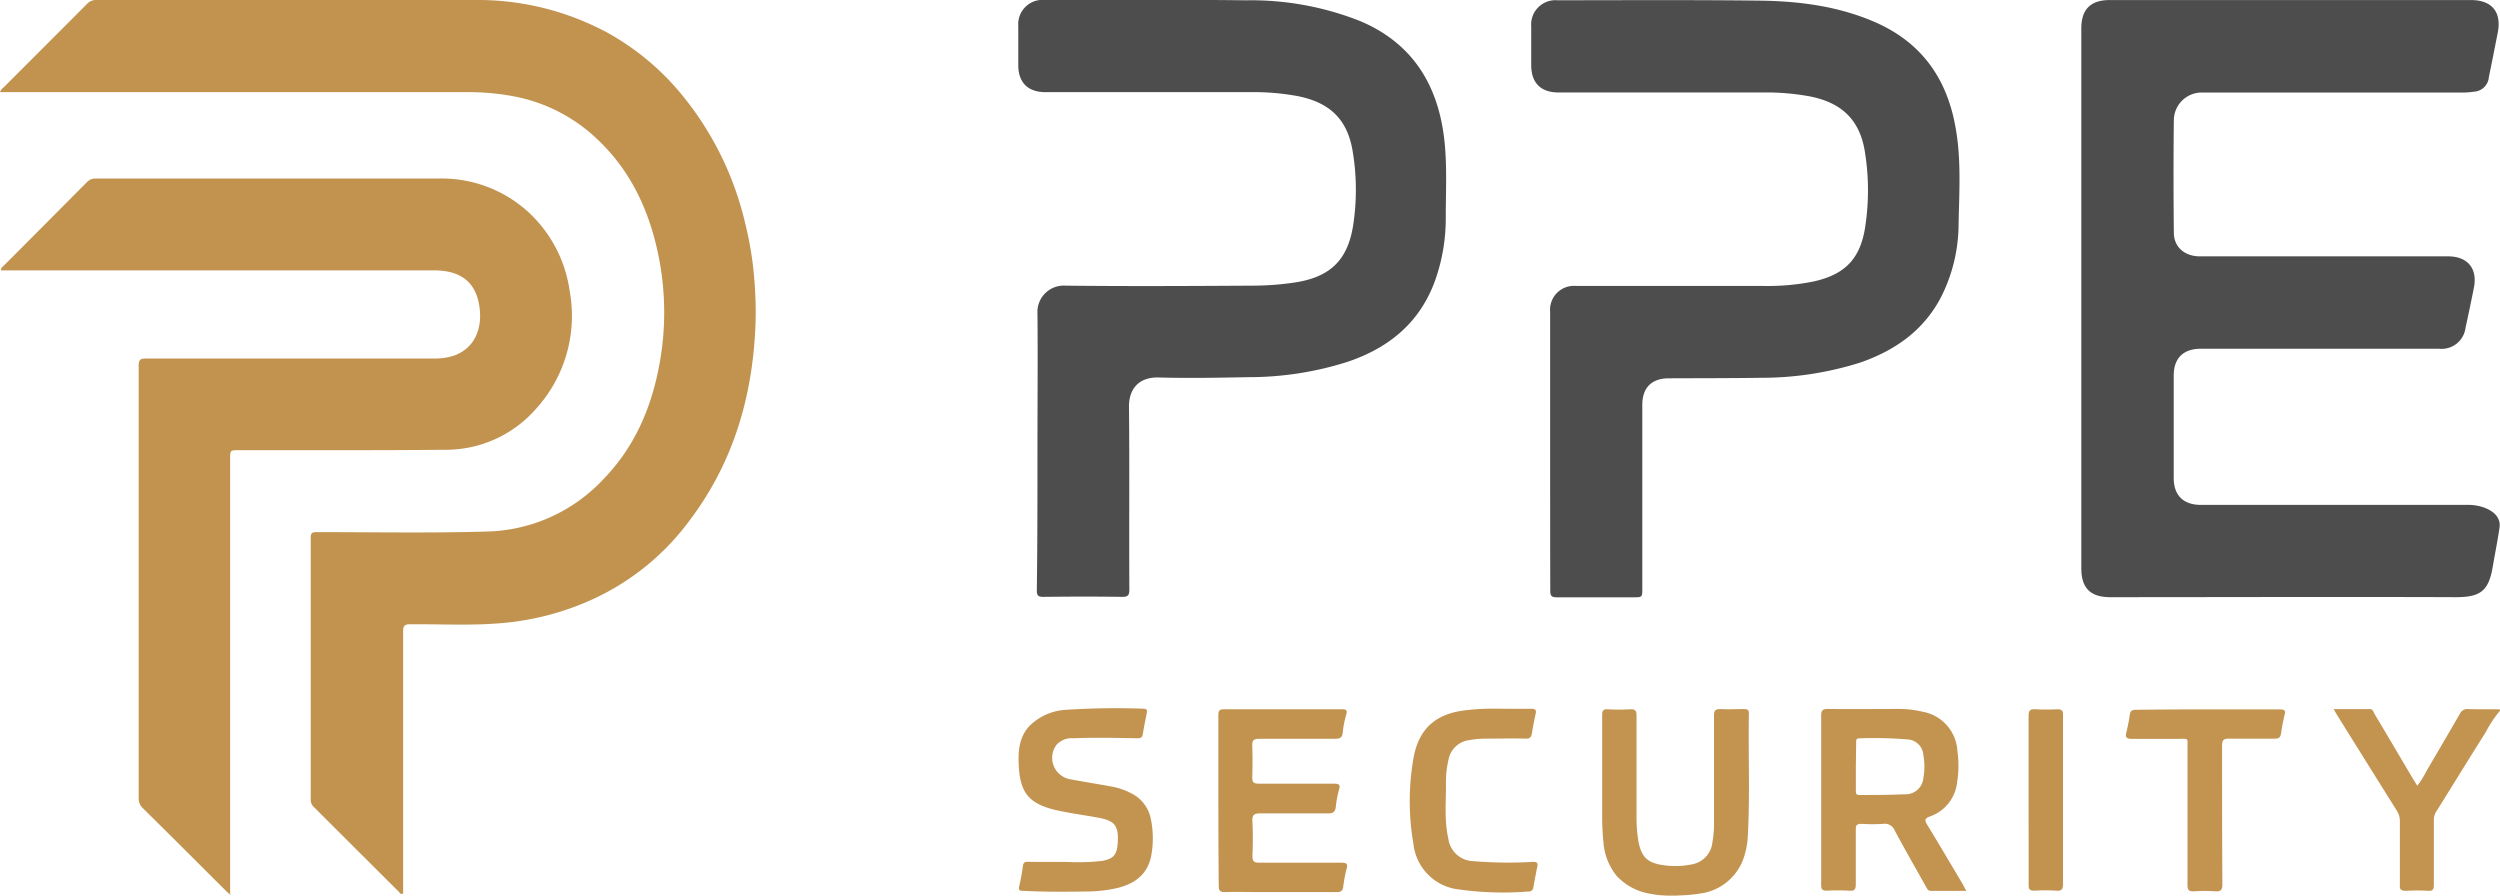 <svg id="Layer_1" data-name="Layer 1" xmlns="http://www.w3.org/2000/svg" viewBox="0 0 394.98 141.53"><path d="M429.93,223.24c-.66,3.85-1.92,4.84-5.91,4.83-18.17-.07-36.34,0-54.52,0-3.14,0-4.58-1.43-4.58-4.57V138.21c0-3,1.46-4.48,4.47-4.48h57.09c3.32,0,4.88,1.9,4.23,5.17-.46,2.32-.91,4.64-1.4,7a2.5,2.5,0,0,1-2.42,2.31,10.35,10.35,0,0,1-1.67.13H384.13a4.41,4.41,0,0,0-4.59,4.38c-.07,5.92-.06,11.84,0,17.76,0,2.27,1.72,3.74,4.1,3.74h39.21c3.12,0,4.71,1.94,4.09,5-.42,2.09-.85,4.18-1.31,6.26a3.81,3.81,0,0,1-4.19,3.34q-18.82,0-37.63,0c-2.78,0-4.29,1.49-4.29,4.24q0,8.1,0,16.19c0,2.74,1.54,4.24,4.3,4.24,14.12,0,28.25,0,42.37,0,2,0,5.14,1.07,4.81,3.55C430.71,219.07,430.28,221.15,429.93,223.24Z" transform="translate(-36.09 -133.72)" fill="#4d4d4d"/><path d="M298.32,275.15a13,13,0,0,1-1.64-.25,9.15,9.15,0,0,1-5.2-2.83,9.53,9.53,0,0,1-2.06-5.29,39.92,39.92,0,0,1-.2-4.23c0-5.3,0-10.59,0-15.88,0-.7.18-.92.88-.89a30,30,0,0,0,3.55,0c.83-.05,1,.28,1,1q0,8,0,16.09a22,22,0,0,0,.29,3.72c.46,2.53,1.42,3.46,3.94,3.82a13.06,13.06,0,0,0,4.62-.15,3.93,3.93,0,0,0,3.14-3.49,15.4,15.4,0,0,0,.25-2.95c0-5.69,0-11.38,0-17.07,0-.78.22-1,1-1,1.25.06,2.5,0,3.75,0,.53,0,.77.12.76.71-.11,6.51.19,13-.18,19.52a12.52,12.52,0,0,1-.52,2.91,8.41,8.41,0,0,1-7,6,23.1,23.1,0,0,1-3,.29A24.8,24.8,0,0,1,298.32,275.15Z" transform="translate(-36.09 -133.72)" fill="#c39350"/><path d="M431.07,246a18.51,18.51,0,0,0-2.26,3.41c-2.62,4.14-5.17,8.31-7.77,12.46a2.6,2.6,0,0,0-.42,1.48c0,3.38,0,6.77,0,10.16,0,.71-.14,1-.91.95a28.53,28.53,0,0,0-3.46,0c-.8,0-1.07-.17-1-1,0-3.32,0-6.64,0-10a3,3,0,0,0-.48-1.66q-4.74-7.56-9.45-15.13c-.15-.25-.3-.5-.53-.91,2,0,3.89,0,5.77,0,.44,0,.52.47.69.76,2.07,3.47,4.12,6.95,6.18,10.43l.57.91a13.84,13.84,0,0,0,1.47-2.35c1.76-3,3.52-6,5.25-9a1.28,1.28,0,0,1,1.32-.76c1.67.06,3.35,0,5,.05Z" transform="translate(-36.09 -133.72)" fill="#c39350"/><path d="M36.09,148.31a1.42,1.42,0,0,1,.57-.78q6.6-6.6,13.19-13.2a1.88,1.88,0,0,1,1.46-.61c19.92,0,39.83,0,59.75,0a43.16,43.16,0,0,1,21.1,5.22,40.65,40.65,0,0,1,10.89,8.84,49.74,49.74,0,0,1,10.75,21.12,54.67,54.67,0,0,1,1.53,9.79c.13,2,.2,4,.13,6C155.07,196.19,152,206.77,145,216a39.4,39.4,0,0,1-15.23,12.38,43.36,43.36,0,0,1-14.58,3.8c-4.76.4-9.52.13-14.28.17-.9,0-1.13.23-1.13,1.13q0,20.13,0,40.26v1.14c-.4.2-.53-.11-.69-.28q-6.72-6.69-13.42-13.38a1.55,1.55,0,0,1-.49-1.22q0-20.65,0-41.33c0-.82.31-.88,1-.88,8.92,0,17.85.17,26.76-.09a26,26,0,0,0,18.44-8.23c5-5.13,7.67-11.4,8.92-18.33a45,45,0,0,0,0-16.12c-1.38-7.48-4.33-14.18-10-19.45a26.08,26.08,0,0,0-13.48-6.71,38,38,0,0,0-6.65-.58h-74Z" transform="translate(-36.09 -133.72)" fill="#c2934f"/><path d="M72.53,275.14c-.38-.34-.6-.53-.8-.73-4.36-4.34-8.7-8.7-13.07-13a2.12,2.12,0,0,1-.66-1.65q0-34.14,0-68.27c0-.92.27-1.13,1.16-1.13q22.75,0,45.53,0a9.38,9.38,0,0,0,3.11-.45c3.22-1.14,4.37-4.1,4.11-7.1-.38-4.31-2.79-6.37-7.23-6.37H36.24c0-.48.33-.63.54-.84q6.53-6.54,13-13.06a1.84,1.84,0,0,1,1.46-.61h54a20.29,20.29,0,0,1,14.35,5.32,20.86,20.86,0,0,1,6.5,12.42,21.85,21.85,0,0,1-5.41,18.75,18.92,18.92,0,0,1-14.38,6.36c-10.83.11-21.66.05-32.49.07-1.36,0-1.36,0-1.36,1.4v68.89Z" transform="translate(-36.09 -133.72)" fill="#c2924f"/><path d="M281,204.89V183a3.77,3.77,0,0,1,4.11-4.1c9.88,0,19.75,0,29.63,0a37,37,0,0,0,7.84-.7c5-1.1,7.43-3.58,8.2-8.66a38.17,38.17,0,0,0-.06-11.88c-.79-4.93-3.58-7.69-8.63-8.7a38.16,38.16,0,0,0-7.46-.63h-32.3c-2.81,0-4.32-1.51-4.32-4.32,0-2,0-4.08,0-6.12a3.84,3.84,0,0,1,4.12-4.13c10.67,0,21.33-.07,32,.06,6.2.08,12.33.86,18.11,3.36,7.23,3.12,11.33,8.69,12.75,16.35,1,5.18.64,10.42.54,15.64a25.68,25.68,0,0,1-2.81,11.57C339.94,186,335.45,189.1,330,191a51.8,51.8,0,0,1-15.73,2.41c-4.84.07-9.68.06-14.51.08-2.72,0-4.2,1.47-4.2,4.21q0,14.5,0,29c0,1.38,0,1.39-1.44,1.39-4,0-8,0-12,0-.85,0-1.11-.17-1.1-1.07C281,219.62,281,212.25,281,204.89Z" transform="translate(-36.09 -133.72)" fill="#4d4d4d"/><path d="M200,204.87c0-7.2.07-14.4,0-21.6a4.17,4.17,0,0,1,4.46-4.42c9.78.11,19.56.06,29.33,0a45.42,45.42,0,0,0,7.08-.53c5.41-.89,8.13-3.52,9-8.95a37,37,0,0,0-.09-11.88c-.85-4.92-3.59-7.57-8.64-8.58a38,38,0,0,0-7.46-.63H201.27c-2.77,0-4.29-1.51-4.3-4.24q0-3.12,0-6.22a3.84,3.84,0,0,1,4.14-4.11c10.64,0,21.27-.07,31.9.06a46.77,46.77,0,0,1,18,3.29c7.29,3.09,11.45,8.65,12.91,16.34.92,4.85.59,9.76.59,14.65a29.28,29.28,0,0,1-1.64,9.86c-2.39,6.75-7.33,10.79-13.95,13a51.51,51.51,0,0,1-15.63,2.4c-4.71.09-9.42.18-14.12.05-3.19-.09-4.74,1.84-4.71,4.66.1,9.6,0,19.21.06,28.81,0,.94-.21,1.2-1.18,1.19-4.15-.06-8.29-.05-12.44,0-.79,0-1-.22-1-1C200,219.67,200,212.27,200,204.87Z" transform="translate(-36.09 -133.72)" fill="#4d4d4d"/><path d="M346.75,274.47c-2,0-3.77,0-5.57,0-.53,0-.64-.37-.83-.71-1.64-2.92-3.29-5.83-4.89-8.78a1.69,1.69,0,0,0-1.82-1.1,26.47,26.47,0,0,1-3.45,0c-.69,0-.91.18-.9.88,0,2.89,0,5.79,0,8.68,0,.83-.23,1.07-1.05,1a32.34,32.34,0,0,0-3.55,0c-.72,0-.87-.25-.87-.91,0-4.73,0-9.47,0-14.2,0-4.17,0-8.35,0-12.52,0-.9.26-1.09,1.11-1.08,3.69.05,7.37,0,11.06,0a15.74,15.74,0,0,1,3.81.43,6.66,6.66,0,0,1,5.54,6.21,16.43,16.43,0,0,1-.05,5,6.44,6.44,0,0,1-4.28,5.34c-.91.34-.85.64-.41,1.36,1.88,3.08,3.71,6.2,5.56,9.3ZM329.3,254.78c0,1.28,0,2.56,0,3.84,0,.41,0,.71.57.7,2.36,0,4.73,0,7.09-.11a2.82,2.82,0,0,0,3-2.52,10.39,10.39,0,0,0,0-3.73,2.64,2.64,0,0,0-2.57-2.42,63.73,63.73,0,0,0-7.57-.17c-.52,0-.47.35-.47.67Z" transform="translate(-36.09 -133.72)" fill="#c39350"/><path d="M228.58,260.12c0-4.47,0-8.94,0-13.41,0-.75.2-.93.93-.93q9.28,0,18.57,0c.72,0,.9.15.7.86a15.94,15.94,0,0,0-.55,2.8c-.07.86-.49,1-1.23,1-4,0-8,0-11.94,0-.94,0-1.16.28-1.12,1.16.06,1.64.05,3.29,0,4.93,0,.75.16,1,1,1,4,0,7.9,0,11.85,0,.84,0,1.11.14.84,1a17.37,17.37,0,0,0-.5,2.7c-.09.73-.4,1-1.15,1-3.58,0-7.17,0-10.76,0-1,0-1.31.22-1.26,1.24q.14,2.71,0,5.43c0,1,.32,1.13,1.18,1.12,4.28,0,8.56,0,12.83,0,.83,0,1.13.14.86,1a21.92,21.92,0,0,0-.52,2.8c-.09.62-.35.85-1,.84-4.18,0-8.36,0-12.54,0-1.71,0-3.42-.05-5.13,0-.86,0-1-.26-1-1.05C228.6,269,228.58,264.56,228.58,260.12Z" transform="translate(-36.09 -133.72)" fill="#c2934f"/><path d="M204.65,269.9a33.85,33.85,0,0,0,5.6-.17c1.65-.32,2.24-.85,2.4-2.52.3-3.07-.48-3.81-2.93-4.28-2.29-.43-4.61-.72-6.88-1.24-4.14-1-5.56-2.69-5.79-6.92-.12-2.28,0-4.56,1.71-6.38a8.88,8.88,0,0,1,5.84-2.53,119.74,119.74,0,0,1,12.13-.17c.49,0,.64.18.55.66-.23,1.12-.46,2.25-.64,3.38-.09.54-.35.63-.87.63-3.35-.06-6.71-.14-10.06,0a3.24,3.24,0,0,0-2.67,1,3.43,3.43,0,0,0,2,5.45c2.25.43,4.53.78,6.79,1.2a10.68,10.68,0,0,1,2.89,1,5.73,5.73,0,0,1,3.2,4.13,15.17,15.17,0,0,1,.09,5.58c-.51,3.05-2.54,4.61-5.39,5.3a22.42,22.42,0,0,1-4.89.55c-3.36.05-6.71.07-10.06-.11-.51,0-.69-.11-.56-.68a32.84,32.84,0,0,0,.6-3.29c.08-.53.34-.62.79-.61C200.3,269.91,202.08,269.9,204.65,269.9Z" transform="translate(-36.09 -133.72)" fill="#c39350"/><path d="M273.87,245.7c1.38,0,2.76,0,4.14,0,.61,0,.85.14.7.79-.23,1-.42,2.05-.59,3.09-.1.61-.34.86-1,.84-2.1-.06-4.21,0-6.32,0a14.48,14.48,0,0,0-2.55.23,3.8,3.8,0,0,0-3.29,3,16.14,16.14,0,0,0-.42,4.1c0,2.82-.26,5.66.37,8.45a4.1,4.1,0,0,0,4,3.58,66.47,66.47,0,0,0,9.36.11c.7,0,.81.17.7.75-.21,1.06-.42,2.12-.61,3.19a.74.74,0,0,1-.82.74,50.14,50.14,0,0,1-11-.33,8.11,8.11,0,0,1-7.13-7.13,39.43,39.43,0,0,1,0-13.62c.87-4.88,3.8-7.21,8.81-7.61C270.06,245.66,272,245.67,273.87,245.7Z" transform="translate(-36.09 -133.72)" fill="#c39350"/><path d="M384.91,245.8c3.79,0,7.57,0,11.36,0,.7,0,1,.15.76.89a28.5,28.5,0,0,0-.55,2.9c-.09.65-.39.84-1,.83-2.4,0-4.81,0-7.21,0-.85,0-1.11.2-1.11,1.09,0,7.3,0,14.6.05,21.89,0,.92-.25,1.2-1.15,1.14a25.12,25.12,0,0,0-3.36,0c-.81.05-1-.25-1-1,0-7.24,0-14.47,0-21.7,0-1.61.2-1.38-1.44-1.39-2.47,0-4.94,0-7.4,0-.88,0-1-.31-.82-1,.21-.93.41-1.86.54-2.8.08-.64.37-.79,1-.79C377.34,245.81,381.13,245.8,384.91,245.8Z" transform="translate(-36.09 -133.72)" fill="#c39350"/><path d="M356.59,260.15c0-4.44,0-8.87,0-13.3,0-.9.26-1.12,1.1-1.07a33.09,33.09,0,0,0,3.45,0c.69,0,.89.2.89.88,0,3.68,0,7.36,0,11,0,5.22,0,10.44,0,15.67,0,.82-.15,1.18-1.06,1.11a26.48,26.48,0,0,0-3.45,0c-.76,0-.93-.22-.92-.94C356.61,269.08,356.59,264.61,356.59,260.15Z" transform="translate(-36.09 -133.72)" fill="#c2924f"/></svg>